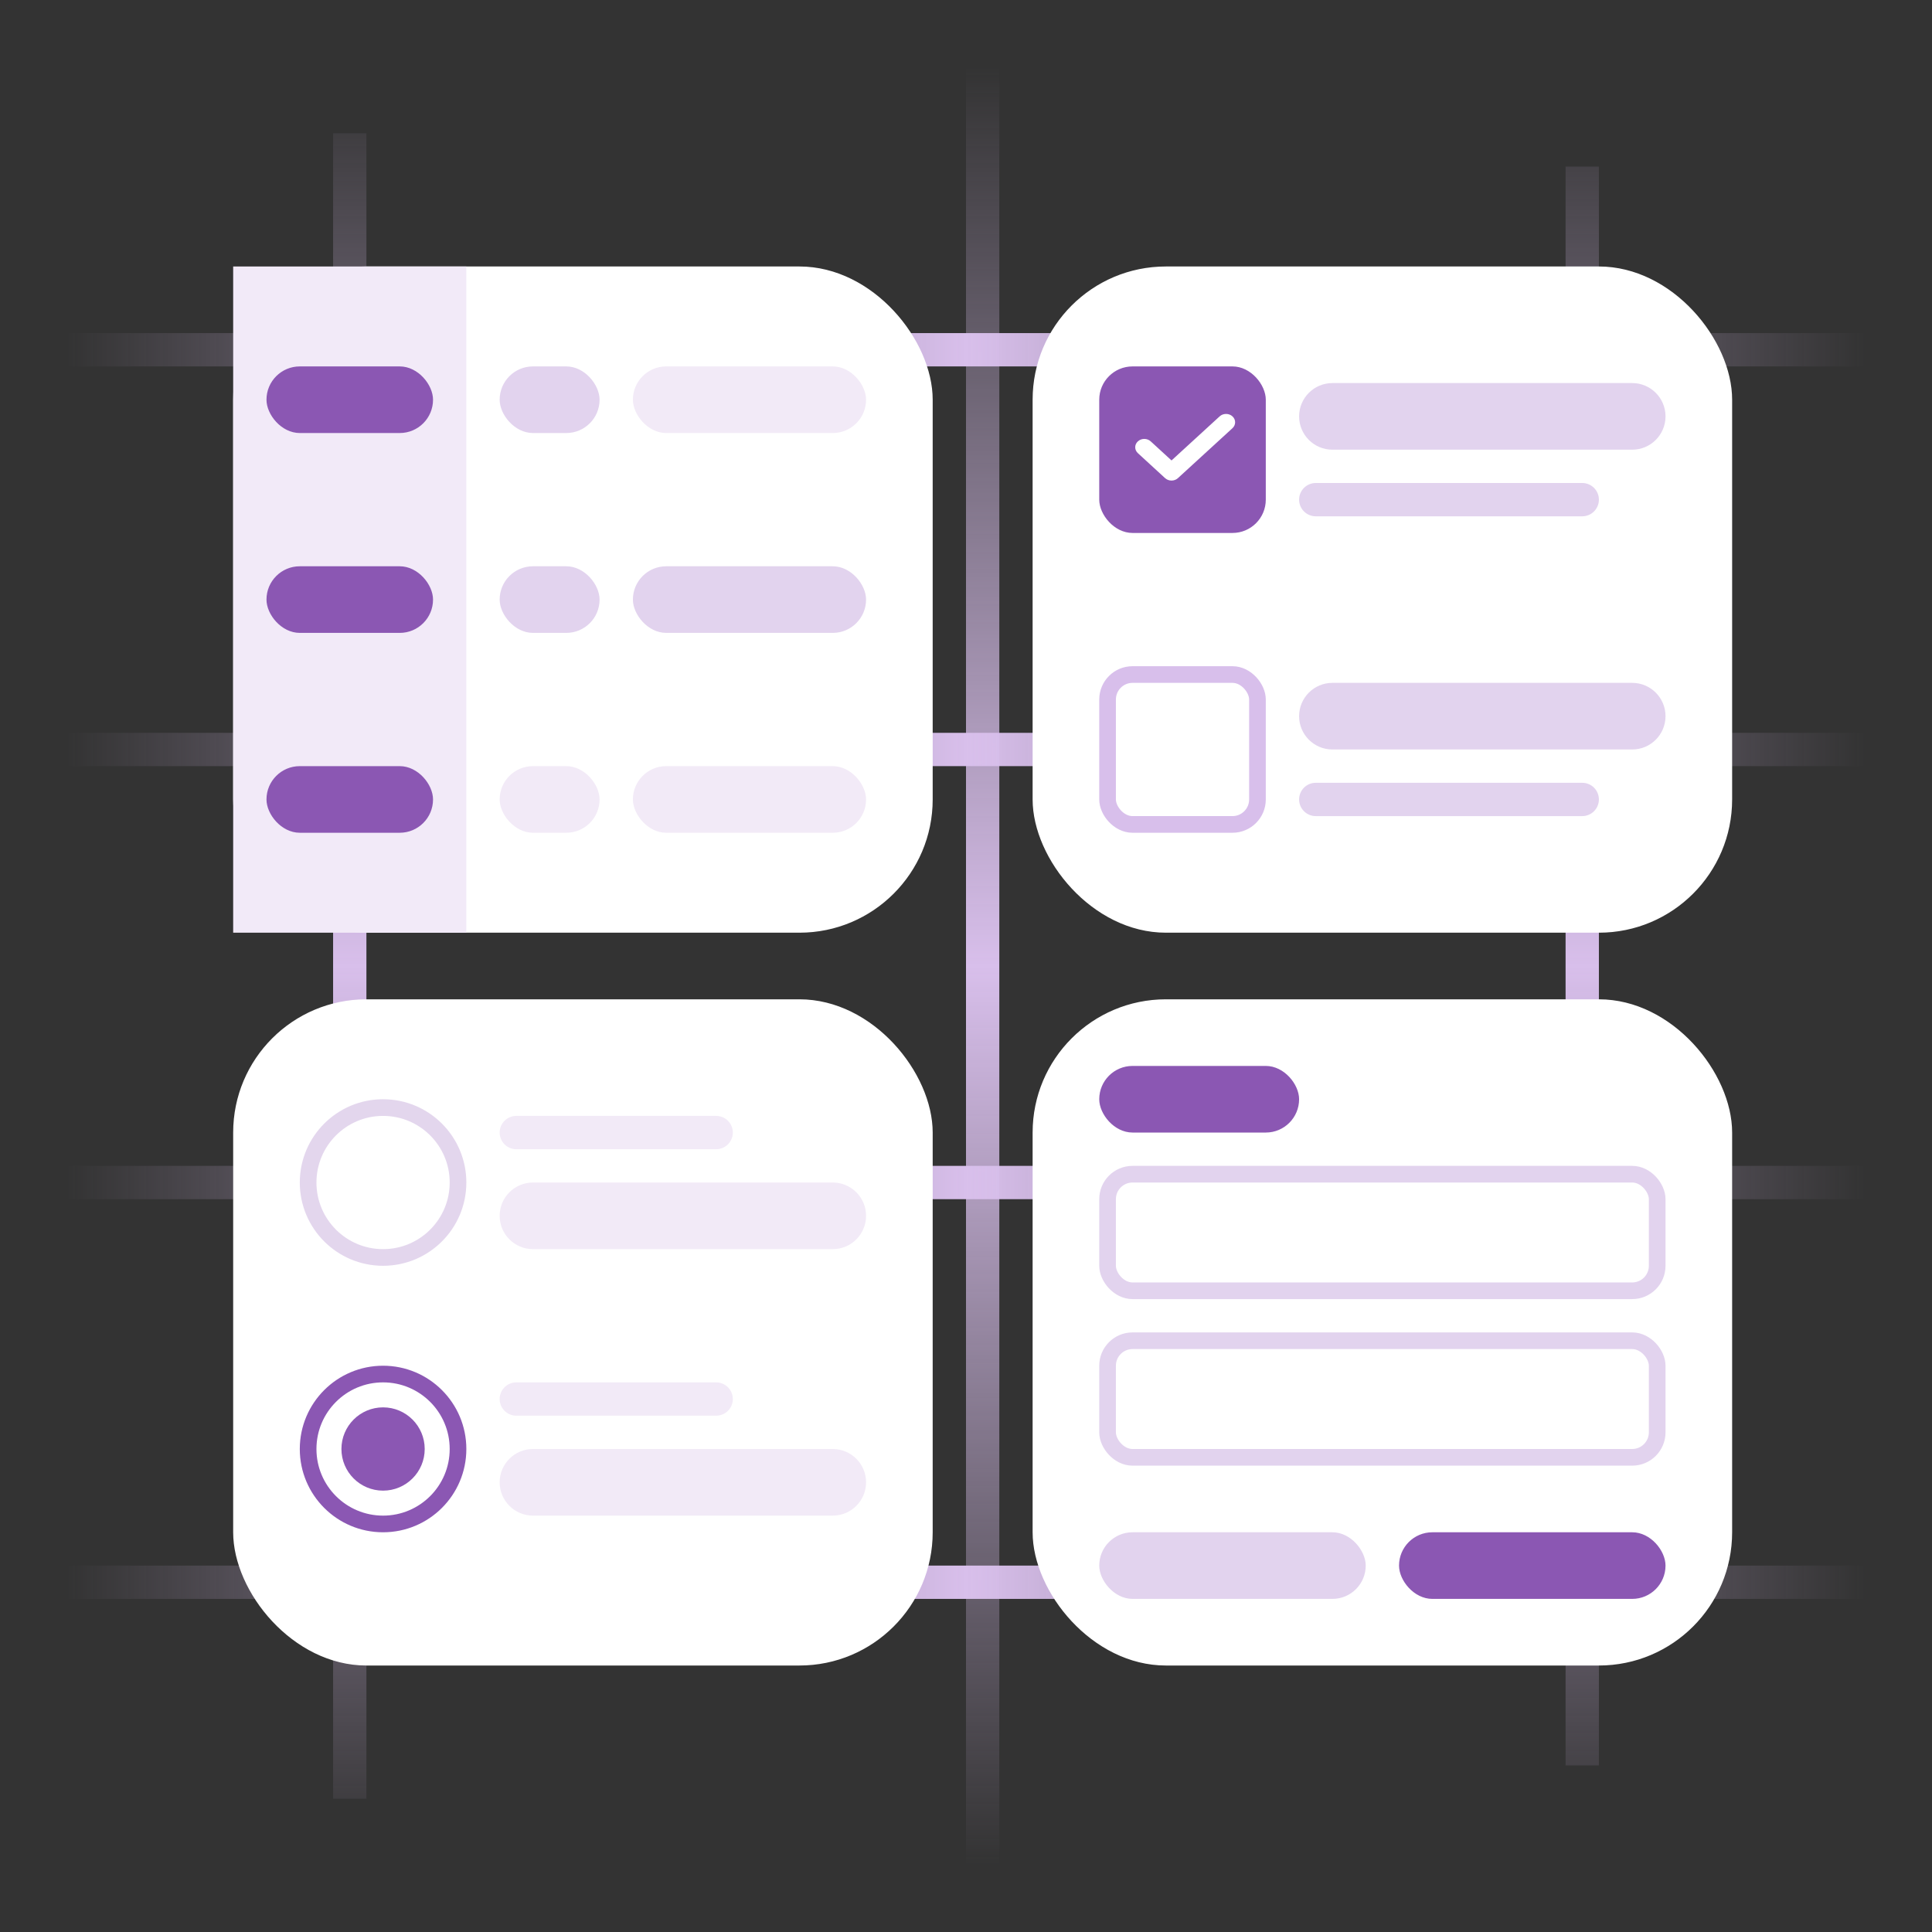 <svg width="58" height="58" viewBox="0 0 58 58" fill="none" xmlns="http://www.w3.org/2000/svg">
<rect x="0" y="0" width="58" height="58" fill="#333333" stroke="none"/>
<path d="M10 4H11V54H10V4Z" fill="url(#paint0_linear_2588_5340)"/>
<path d="M47 5H48V53H47V5Z" fill="url(#paint1_linear_2588_5340)"/>
<path d="M29 2H30V56H29V2Z" fill="url(#paint2_linear_2588_5340)"/>
<path d="M56 10V11L2 11L2 10L56 10Z" fill="url(#paint3_linear_2588_5340)"/>
<path d="M56 35V36H2L2 35H56Z" fill="url(#paint4_linear_2588_5340)"/>
<path d="M56 22V23L2 23L2 22L56 22Z" fill="url(#paint5_linear_2588_5340)"/>
<path d="M56 47V48H2L2 47H56Z" fill="url(#paint6_linear_2588_5340)"/>
<rect x="7" y="8" width="21" height="20" rx="4" fill="white"/>
<rect width="7" height="20" transform="translate(7 8)" fill="#F2EAF8"/>
<rect x="8" y="11" width="5" height="2" rx="1" fill="#8B57B3"/>
<rect x="8" y="23" width="5" height="2" rx="1" fill="#8B57B3"/>
<rect x="8" y="17" width="5" height="2" rx="1" fill="#8B57B3"/>
<rect x="15" y="11" width="3" height="2" rx="1" fill="#E2D3EE"/>
<rect x="19" y="11" width="7" height="2" rx="1" fill="#F2EAF7"/>
<rect x="15" y="23" width="3" height="2" rx="1" fill="#F2EAF7"/>
<rect x="19" y="23" width="7" height="2" rx="1" fill="#F2EAF7"/>
<rect x="15" y="17" width="3" height="2" rx="1" fill="#E2D3EE"/>
<rect x="19" y="17" width="7" height="2" rx="1" fill="#E2D3EE"/>
<rect x="7" y="30" width="21" height="20" rx="4" fill="white"/>
<circle cx="11.5" cy="43.5" r="2.25" stroke="#8B57B3" stroke-width="0.5"/>
<circle cx="11.5" cy="43.5" r="1.25" fill="#8B57B3"/>
<circle cx="11.5" cy="35.5" r="2.25" stroke="#8B57B3" stroke-opacity="0.24" stroke-width="0.5"/>
<path d="M15 36.5C15 35.948 15.448 35.5 16 35.5H25C25.552 35.5 26 35.948 26 36.5C26 37.052 25.552 37.5 25 37.5H16C15.448 37.5 15 37.052 15 36.5Z" fill="#F2EAF7"/>
<path d="M15 34C15 33.724 15.224 33.5 15.5 33.5H21.5C21.776 33.5 22 33.724 22 34C22 34.276 21.776 34.5 21.5 34.5H15.5C15.224 34.5 15 34.276 15 34Z" fill="#F2EAF7"/>
<path d="M15 44.5C15 43.948 15.448 43.5 16 43.5H25C25.552 43.5 26 43.948 26 44.5C26 45.052 25.552 45.5 25 45.5H16C15.448 45.5 15 45.052 15 44.5Z" fill="#F2EAF7"/>
<path d="M15 42C15 41.724 15.224 41.5 15.5 41.5H21.5C21.776 41.5 22 41.724 22 42C22 42.276 21.776 42.5 21.5 42.5H15.5C15.224 42.5 15 42.276 15 42Z" fill="#F2EAF7"/>
<rect x="31" y="8" width="21" height="20" rx="4" fill="white"/>
<rect x="33" y="11" width="5" height="5" rx="1" fill="#8B57B3"/>
<path fill-rule="evenodd" clip-rule="evenodd" d="M37 12.5C37.106 12.598 37.106 12.756 37 12.854L35.362 14.354C35.311 14.401 35.242 14.427 35.169 14.427C35.097 14.427 35.028 14.4 34.977 14.354L34.16 13.604C34.053 13.506 34.053 13.348 34.16 13.25C34.266 13.152 34.439 13.152 34.545 13.25L35.17 13.823L36.614 12.5C36.721 12.402 36.894 12.402 37 12.5Z" fill="white"/>
<rect x="33.25" y="20.25" width="4.5" height="4.5" rx="0.75" fill="white" stroke="#D8BFEB" stroke-width="0.5"/>
<path d="M39 12.5C39 11.948 39.448 11.5 40 11.5H49C49.552 11.5 50 11.948 50 12.5C50 13.052 49.552 13.5 49 13.5H40C39.448 13.5 39 13.052 39 12.5Z" fill="#E2D3EE"/>
<path d="M39 15C39 14.724 39.224 14.5 39.5 14.5H47.5C47.776 14.5 48 14.724 48 15C48 15.276 47.776 15.5 47.5 15.5H39.5C39.224 15.5 39 15.276 39 15Z" fill="#E2D3EE"/>
<path d="M39 21.5C39 20.948 39.448 20.5 40 20.5H49C49.552 20.5 50 20.948 50 21.5C50 22.052 49.552 22.5 49 22.5H40C39.448 22.5 39 22.052 39 21.5Z" fill="#E2D3EE"/>
<path d="M39 24C39 23.724 39.224 23.5 39.5 23.5H47.5C47.776 23.5 48 23.724 48 24C48 24.276 47.776 24.5 47.5 24.5H39.5C39.224 24.5 39 24.276 39 24Z" fill="#E2D3EE"/>
<rect x="31" y="30" width="21" height="20" rx="4" fill="white"/>
<rect x="33" y="32" width="6" height="2" rx="1" fill="#8B57B3"/>
<rect x="33.25" y="35.25" width="16.5" height="3.5" rx="0.75" stroke="#E2D3EE" stroke-width="0.5"/>
<rect x="33.25" y="40.25" width="16.5" height="3.5" rx="0.75" stroke="#E2D3EE" stroke-width="0.5"/>
<rect x="33" y="46" width="8" height="2" rx="1" fill="#E2D3EE"/>
<rect x="42" y="46" width="8" height="2" rx="1" fill="#8B57B3"/>
<defs>
<linearGradient id="paint0_linear_2588_5340" x1="29.71" y1="2" x2="29.71" y2="56" gradientUnits="userSpaceOnUse">
<stop stop-color="#D8BFEB" stop-opacity="0"/>
<stop offset="0.5" stop-color="#D8BFEB"/>
<stop offset="1" stop-color="#D8BFEB" stop-opacity="0"/>
</linearGradient>
<linearGradient id="paint1_linear_2588_5340" x1="29.71" y1="2" x2="29.71" y2="56" gradientUnits="userSpaceOnUse">
<stop stop-color="#D8BFEB" stop-opacity="0"/>
<stop offset="0.5" stop-color="#D8BFEB"/>
<stop offset="1" stop-color="#D8BFEB" stop-opacity="0"/>
</linearGradient>
<linearGradient id="paint2_linear_2588_5340" x1="29.71" y1="2" x2="29.71" y2="56" gradientUnits="userSpaceOnUse">
<stop stop-color="#D8BFEB" stop-opacity="0"/>
<stop offset="0.5" stop-color="#D8BFEB"/>
<stop offset="1" stop-color="#D8BFEB" stop-opacity="0"/>
</linearGradient>
<linearGradient id="paint3_linear_2588_5340" x1="56" y1="47.5" x2="2" y2="47.5" gradientUnits="userSpaceOnUse">
<stop stop-color="#D8BFEB" stop-opacity="0"/>
<stop offset="0.5" stop-color="#D8BFEB"/>
<stop offset="1" stop-color="#D8BFEB" stop-opacity="0"/>
</linearGradient>
<linearGradient id="paint4_linear_2588_5340" x1="56" y1="47.5" x2="2" y2="47.5" gradientUnits="userSpaceOnUse">
<stop stop-color="#D8BFEB" stop-opacity="0"/>
<stop offset="0.5" stop-color="#D8BFEB"/>
<stop offset="1" stop-color="#D8BFEB" stop-opacity="0"/>
</linearGradient>
<linearGradient id="paint5_linear_2588_5340" x1="56" y1="47.5" x2="2" y2="47.5" gradientUnits="userSpaceOnUse">
<stop stop-color="#D8BFEB" stop-opacity="0"/>
<stop offset="0.5" stop-color="#D8BFEB"/>
<stop offset="1" stop-color="#D8BFEB" stop-opacity="0"/>
</linearGradient>
<linearGradient id="paint6_linear_2588_5340" x1="56" y1="47.5" x2="2" y2="47.5" gradientUnits="userSpaceOnUse">
<stop stop-color="#D8BFEB" stop-opacity="0"/>
<stop offset="0.5" stop-color="#D8BFEB"/>
<stop offset="1" stop-color="#D8BFEB" stop-opacity="0"/>
</linearGradient>
</defs>
</svg>
